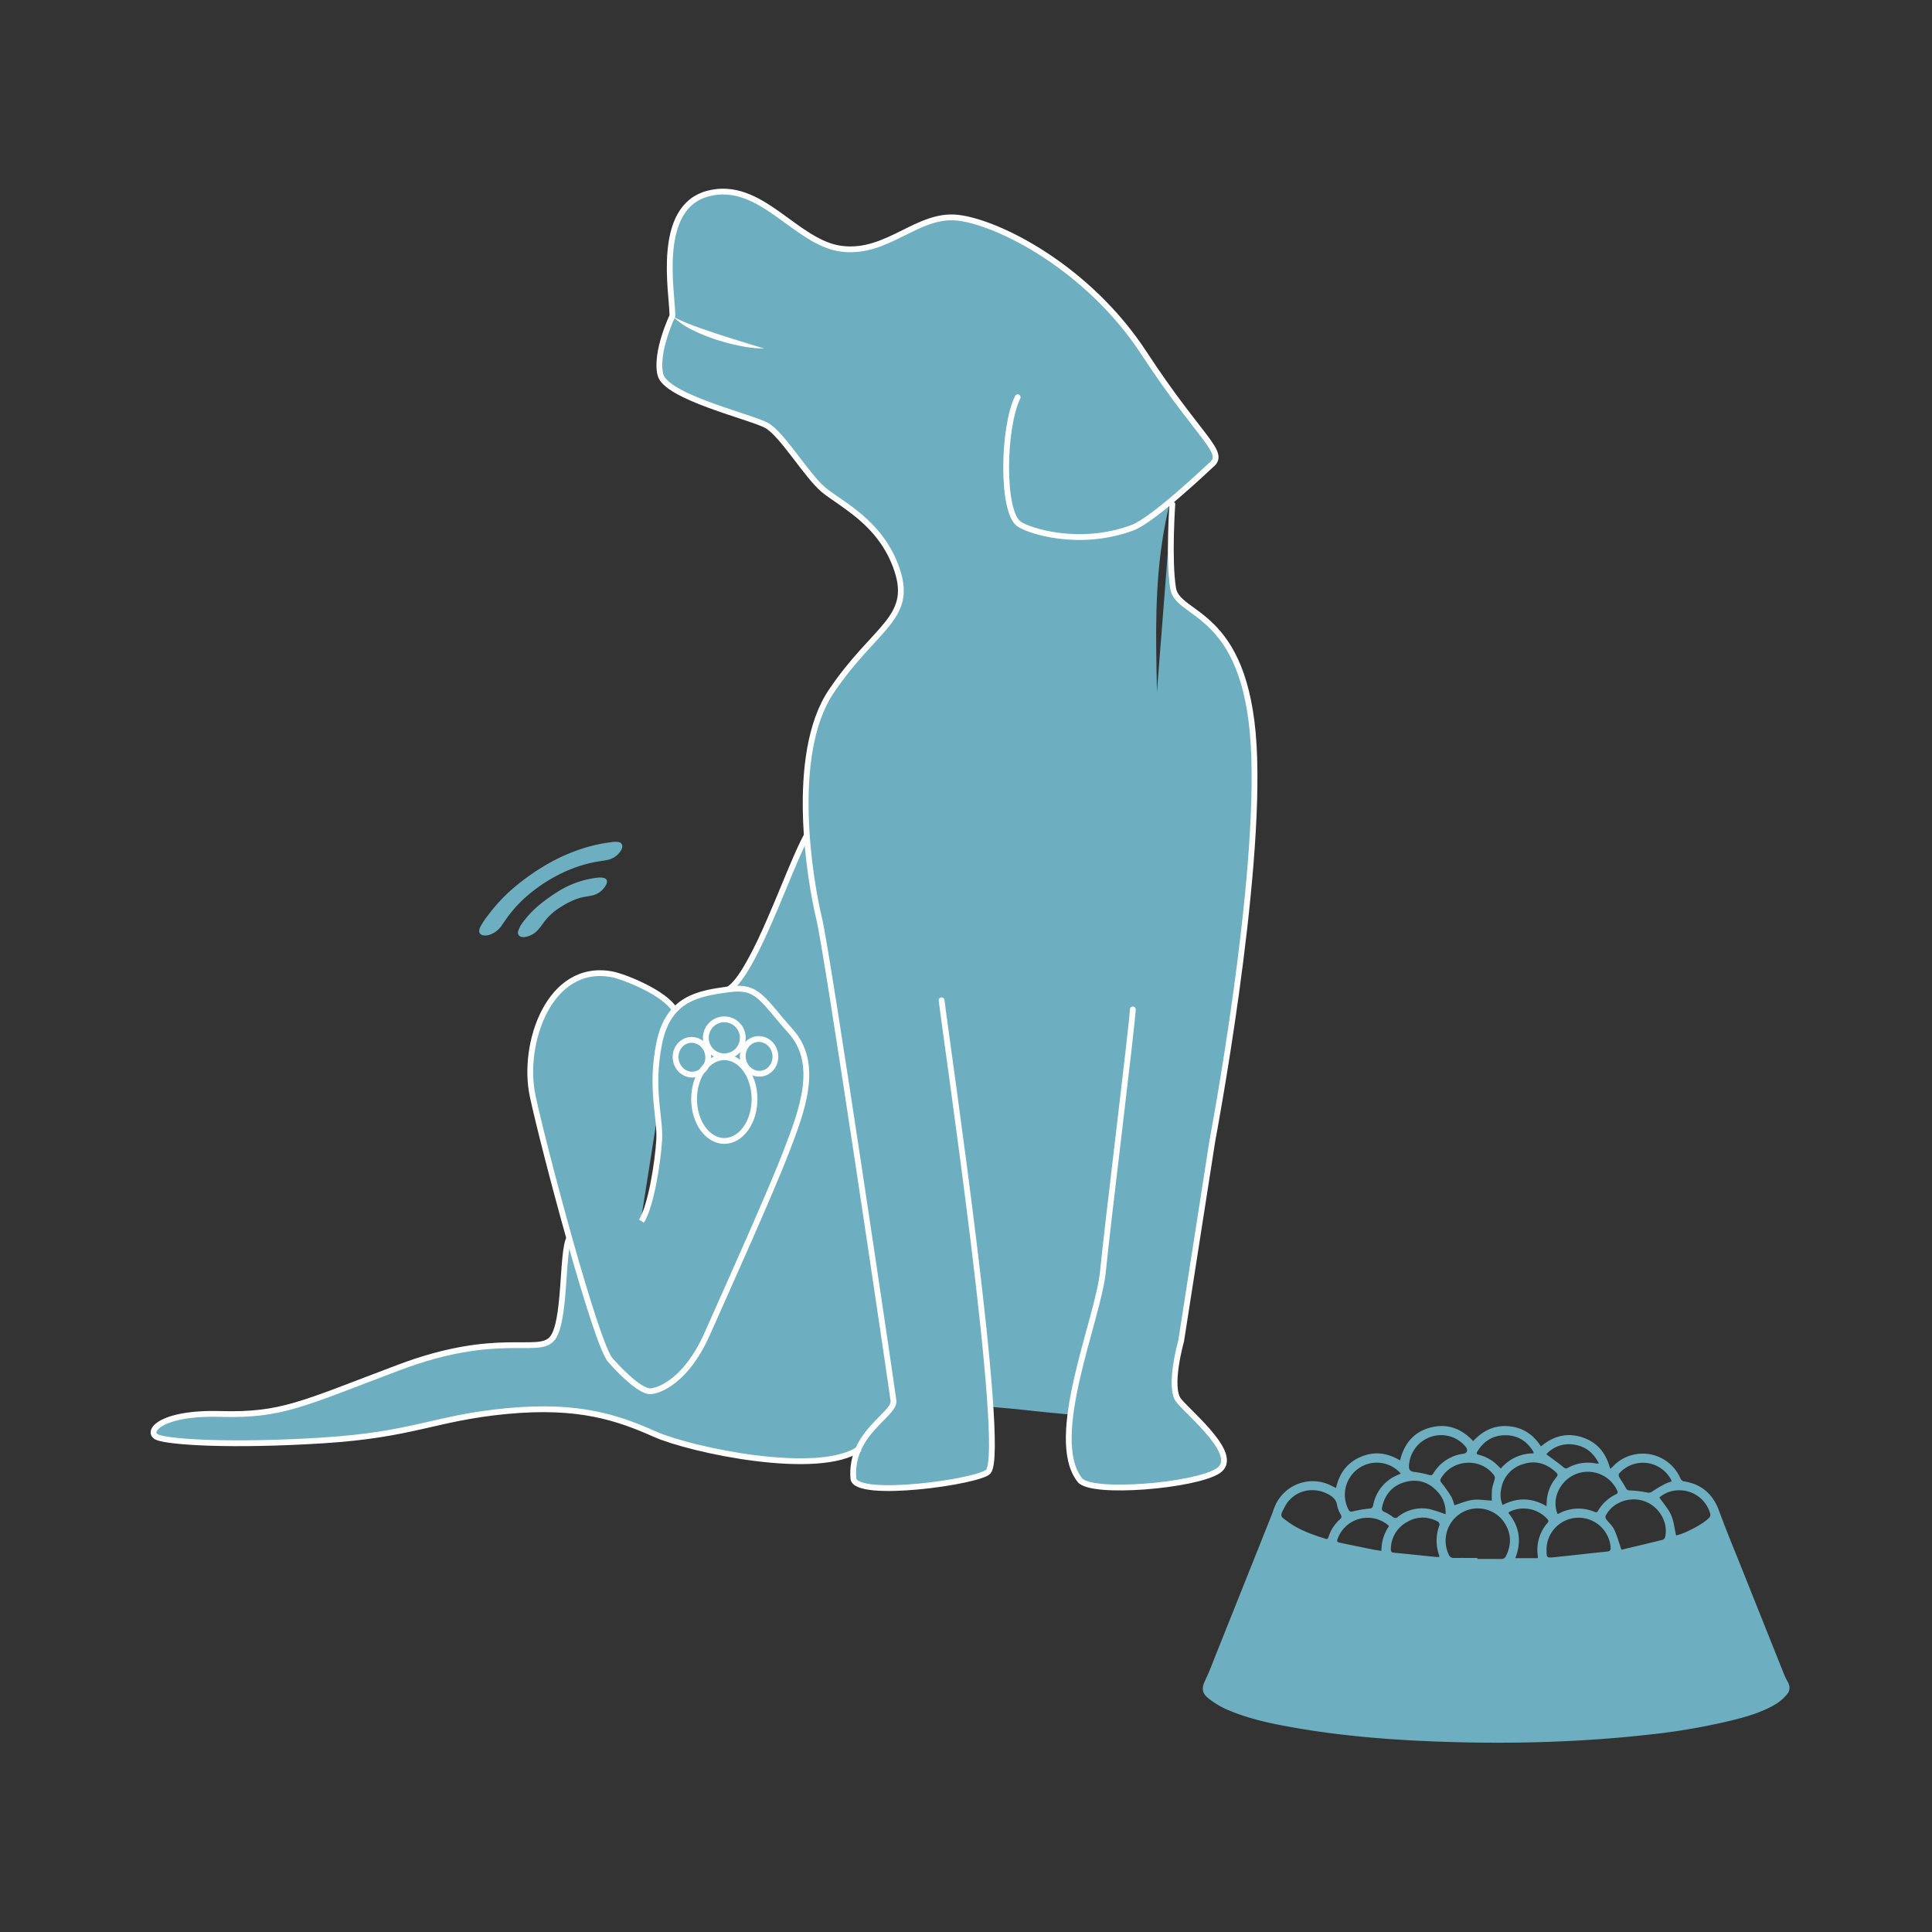<svg xmlns="http://www.w3.org/2000/svg" viewBox="0 0 1000 1000"><rect x="0" y="0" width="1000" height="1000" fill="#333333" stroke="none"/><defs><style>.cls-1{fill:#6dafc0;}.cls-2,.cls-4{fill:none;stroke:#fff;stroke-miterlimit:10;stroke-width:3px;}.cls-2{stroke-linecap:round;}.cls-3{fill:#fff;}</style></defs><g id="silhouette"><path class="cls-1" d="M606.39,261.2s-2,28.64.4,43.53,37.53,10.72,41.7,81-21.38,204.9-21.38,204.9L611,694.28s-6.85,24.24-1.19,31c6.6,7.85,32.17,28.59,20.25,36.33s-65.5,12.29-71.47,4.77c-17.28-21.75,9.53-83.39,11.91-107.82S585.35,533.46,586,522.74"/><path class="cls-1" d="M487,518c2.79,23.23,33.76,232.3,24.23,243.92-4.31,5.26-69,14.31-69.89,3.57-1.88-23.53,21.65-33.06,20.75-40.2S428.1,494.34,423.63,475.78,407.55,391.1,429.89,358,472.21,320.52,464,295.5s-31.66-32.59-37.91-42.12-21.68-28.47-29.72-32.93-52.27-14.74-54.95-26.36,6.26-30.38,6.26-30.38c0-11.91-8.94-56.14,18.46-63.28S411.42,126,435.25,129s39.31-18.47,60.16-16.09,67.31,25.62,96.49,70.29,42.89,51.23,34.55,57.78c-.56.44-29.7,28.37-40.8,32.46-27.57,10.14-53.79,1.5-58.67-2.08-8.94-6.56-8.34-49.44-.6-65.53"/><path class="cls-1" d="M347.79,164.08c11.62,8.49,37.53,15.19,47.36,16.53s27.28,7.6,33.29,12.51"/><path class="cls-1" d="M348.13,121.09c7.72,4.65,36.87,10.3,48,2l11.16-8.33"/><path class="cls-1" d="M331.61,632.34c4.91-7.6,8.48-30.38,9.2-42s-4.74-26.35,0-50,20.73-25.91,35.92-28,17,4.75,32.16,21.72,5.81,41.1-2.23,62.1-30.38,70.58-41.1,94.71-25,29.48-29.49,29.48-12.95-7.59-20.55-16.08-34.4-109.45-40.2-136.7,8.7-69.16,41.1-63c6.25,1.19,27.28,9.51,32.42,18.45"/><ellipse class="cls-1" cx="374.49" cy="569.12" rx="15.64" ry="21.67"/><ellipse class="cls-1" cx="392.52" cy="547" rx="8.44" ry="9" transform="translate(-69.09 56.9) rotate(-7.62)"/><ellipse class="cls-1" cx="357.75" cy="547.47" rx="8.44" ry="9" transform="translate(-69.46 52.29) rotate(-7.62)"/><circle class="cls-1" cx="374.49" cy="537.43" r="9.57"/><path class="cls-1" d="M294.24,641.14c-4,7.28-1.65,44.21-9.09,52.25s-28.3-4.47-78.93,14.59-60.75,25-92.62,24.13-39,9.82-32.17,12.21,37.83,4.46,85.18,1.49,57.78-11.62,95.31-15.19,57.77,3.57,76.54,11.91,88.84,20.23,109.89,5.36"/><path class="cls-1" d="M438.5,749.18c18.35-3.24,35.54-20.79,54.92-21.41s38.66,2.54,58,4.17c10,.85,20.8,1.07,29-4.61,8.51-5.87,12.08-16.54,14.58-26.57,24.51-98.4.84-207.3,3.92-303.17,1.78-55.69-7.76-106,15.17-164.51,3.38-8.65-1.89-18.83-6.73-26.77-10-16.45-31.5-20.85-50.55-23.69-14.5-2.17-32-3.19-40.92,8.46-6.37,8.36-5.47,19.94-4.9,30.44,2.06,38.24-4.6,77.41-22.65,111.18-6.68,12.5-12.06,26.62-22.82,35.83-50.77,43.45-58.49,107.3-98.08,158.19-11.07,14.24-35.6,124.45-17.25,163.65S425.06,751.55,438.5,749.18Z"/></g><g id="dog_bowl" data-name="dog bowl"><path id="dog_bowl-2" data-name="dog bowl" class="cls-1" d="M691.52,770.18c1.69-7.63,5.8-13.11,12.75-16.1s13.76-2.17,20.39,1.83c2.14-8.65,7.05-14.72,15.69-17s16,.4,22.16,7c5-5.39,10.92-8.32,18.29-7.71s12.76,4.26,16.8,10.45c6.38-5.38,13.47-7.27,21.32-4.71s12.41,8.16,14.5,16.34c.52-.45,1-.77,1.33-1.16a21.27,21.27,0,0,1,35,6,2.54,2.54,0,0,0,2.19,1.69c9,1.5,14.74,6.68,17.89,15.31,3.83,10.48,8.16,20.79,12.29,31.16q10.68,26.79,21.4,53.57a31.3,31.3,0,0,0,1.75,3.53c1.26,2.25,1.41,4.59-.28,6.53a24.62,24.62,0,0,1-5.55,4.95c-7.32,4.47-15.52,6.74-23.75,8.78a330.92,330.92,0,0,1-43.23,7.3c-36,4-72.18,4.82-108.39,3.5-24.48-.9-48.87-2.86-73-7-12.36-2.14-24.66-4.62-36.23-9.68a43.23,43.23,0,0,1-9.41-5.75c-3.51-2.79-3.48-5.51-1.52-9.49,2.07-4.23,3.67-8.69,5.42-13.07q14.37-35.93,28.71-71.88c.79-2,1.38-4.08,2.32-6a21.25,21.25,0,0,1,29.33-9.27Zm73.19,36.23v.51c4.06,0,8.12,0,12.18,0a2.56,2.56,0,0,0,2.66-1.62c3-6.19,2.67-12.15-1.31-17.78a16.58,16.58,0,0,0-21.93-4.39,16.79,16.79,0,0,0-6.47,21.46,2.75,2.75,0,0,0,2.88,1.82C756.71,806.36,760.71,806.41,764.71,806.41Zm74.54-4.27c6.9-1.64,14.2-3.36,21.48-5.17a2.27,2.27,0,0,0,1.16-1.53c1.67-7.54-3.17-15.77-10.81-18.44s-16.6.68-20,7.59a2.12,2.12,0,0,0,.32,1.78c1.33,1.82,3.18,3.36,4.12,5.35C837,794.85,837.9,798.26,839.25,802.14ZM679,771.3a15.85,15.85,0,0,0-14,8.61c-2.75,5.15-2.41,4.79,1.84,7.9,5.76,4.21,12.46,6.47,19.17,8.65,1.05.34,1.36-.1,1.65-1a20.52,20.52,0,0,1,6-9.17c.86-.75.81-1.35.33-2.3a16.2,16.2,0,0,1-1.9-4.8c-.37-2.8-2.08-4.31-4.24-5.58A17.34,17.34,0,0,0,679,771.3Zm121.51,30.91c0,4.08,0,4.19,4,3.79,9.13-.92,18.24-2,27.37-2.92,1.46-.15,1.87-.73,1.77-2.18a16.62,16.62,0,0,0-33.19,1.31Zm5.67-18.64a3.46,3.46,0,0,0,.65-.13,21.3,21.3,0,0,1,18.65-.84c1,.42,1.39-.13,1.81-.84a20.77,20.77,0,0,1,9-8.23c1.06-.52,1.22-1,.74-2.06A16.73,16.73,0,0,0,819.16,762C809,763.7,802.52,774.43,806.16,783.57Zm-5.7-4c0-.9.07-1.43.08-2A20.76,20.76,0,0,1,805,765.38c1.6-2.1,1.66-2.18-.38-4-4.79-4.16-10.29-5.52-16.33-3.54A16,16,0,0,0,777,770.82a13.43,13.43,0,0,0,.74,8.16C785.4,775,792.87,775.16,800.46,779.58Zm-28.28-2.87a41.88,41.88,0,0,1,.06-5.8c.27-2,1.1-3.89,1.51-5.87a2.58,2.58,0,0,0-.68-1.71c-7-9.06-21.44-8.05-27.23,1.87-.6,1-.35,1.56.36,2.45a64.19,64.19,0,0,1,5,7.12,21.94,21.94,0,0,1,1.56,4.37c3.19-1,6.23-2.36,9.4-2.77S768.64,776.55,772.18,776.71Zm-47.17-14a16.44,16.44,0,0,0-21.83-2.66,16.63,16.63,0,0,0-5.12,21.5c.57,1,1.09,1,2.13.75a57.25,57.25,0,0,1,8.41-1.42c1.42-.12,1.87-.47,2.15-1.84a21,21,0,0,1,12.36-15.45Zm23.19,21a15.43,15.43,0,0,0-3.91-11.32c-4.54-5.19-10.33-7.09-16.95-5.29s-10.58,6.39-12,13.11a1.78,1.78,0,0,0,1.18,2.36,21.77,21.77,0,0,1,4.3,2.53,1.85,1.85,0,0,0,2.74,0,20,20,0,0,1,16.34-4A74.78,74.78,0,0,1,748.2,783.79ZM745,805.88a4.74,4.74,0,0,0-.06-.79,22.28,22.28,0,0,1,.16-15.76,2,2,0,0,0-.81-1.73c-5.36-2.8-10.8-2.85-16,.19a16,16,0,0,0-8.39,14.08c-.05,1.18.34,1.69,1.57,1.8,7.24.7,14.46,1.47,21.69,2.2C743.66,805.93,744.25,805.88,745,805.88ZM729.29,758.7c-.08,2.24.7,2.9,2.83,3.18a51.4,51.4,0,0,1,7.48,1.53c1.13.32,1.63.28,2.28-.76a21.23,21.23,0,0,1,15.65-10.2,2.45,2.45,0,0,0,1.73-1.12,2.74,2.74,0,0,0-.41-2.19A16.42,16.42,0,0,0,741,743.57,16.65,16.65,0,0,0,729.29,758.7Zm138.22,36c4-.55,14.75-6.18,17.39-9.39a2.48,2.48,0,0,0,.29-1.92,16.56,16.56,0,0,0-17.88-11.92,15,15,0,0,0-8.43,3.63c2.17,3.16,4.7,5.91,6.11,9.14S866.71,791.13,867.51,794.67ZM795.89,806.5a3.84,3.84,0,0,0,.13-.79,21.16,21.16,0,0,1,5-17.5c.8-.92.35-1.43-.25-2.1a16.66,16.66,0,0,0-19.22-3.75,5.75,5.75,0,0,0-.86.69c5.93,7.17,6.95,15,3.62,23.45Zm-77-16.5a2.67,2.67,0,0,0-.31-.5,16.55,16.55,0,0,0-26.33,7.27c-.46,1.33.32,1.54,1.27,1.74,5.77,1.19,11.54,2.39,17.32,3.56,1.31.27,2.65.41,4.18.64A22.36,22.36,0,0,1,718.87,790Zm146.28-23.16a3.33,3.33,0,0,0-.14-.78A16.46,16.46,0,0,0,838,762.74a2,2,0,0,0,.09,1.77c1.08,1.91,2.41,3.68,3.4,5.63.56,1.12,1.17,1.26,2.31,1.32a57.1,57.1,0,0,1,8.46,1,3.41,3.41,0,0,0,3.16-.62,65.69,65.69,0,0,1,6.9-4A18,18,0,0,1,865.15,766.84Zm-71.41-14.56c0-.44,0-.65-.07-.78-3.18-5.49-7.92-8.53-14.28-8.63s-11.39,2.9-14.75,8.45c-.62,1-.34,1.41.8,1.69a20.74,20.74,0,0,1,10.06,5.85c.39.41.83.77,1.33,1.23A21.86,21.86,0,0,1,793.74,752.28Zm6.61.44c3,2.27,6,4.3,8.68,6.56.92.77,1.46,1.06,2.56.44a21.07,21.07,0,0,1,14.56-2.21,10.44,10.44,0,0,0,1.41,0c-2.79-5.63-7-8.92-12.9-9.77A15.89,15.89,0,0,0,800.35,752.72Z"/></g><g id="stroke"><path class="cls-2" d="M606.8,261s-2,28.64.4,43.54,37.52,10.72,41.69,81-21.37,204.9-21.37,204.9L611.37,694s-6.85,24.24-1.19,31c6.59,7.86,32.16,28.59,20.25,36.33s-65.51,12.29-71.48,4.77c-17.27-21.74,9.53-83.39,11.91-107.81s14.89-125.09,15.49-135.81"/><path class="cls-2" d="M487.37,517.73C490.15,541,521.13,750,511.6,761.64c-4.32,5.26-69,14.32-69.89,3.58-1.89-23.53,21.64-33.06,20.75-40.21S428.5,494.1,424,475.53,408,390.85,430.29,357.8s42.33-37.53,34.12-62.55-29.67-34.53-38.31-41.87-21.27-28.71-29.31-33.18-52.27-14.74-55-26.36,6.25-30.37,6.25-30.37c0-11.92-8.93-56.14,18.47-63.29s45.27,25.61,69.09,28.59,39.31-18.46,60.16-16.08,67.31,25.61,96.5,70.28,42.88,51.23,34.54,57.78c-.55.44-29.69,28.38-40.8,32.46-27.57,10.15-53.78,1.5-58.67-2.08-8.93-6.55-8.34-49.44-.6-65.52"/><path class="cls-3" d="M348.2,163.84a112.61,112.61,0,0,0,11.52,5c1,.35,2,.69,2.94,1.07l2.95,1c2,.68,3.93,1.37,5.93,2,7.94,2.6,15.9,5,24,7.5a65.36,65.36,0,0,1-12.64-1.43,104.4,104.4,0,0,1-12.3-3.22,89.36,89.36,0,0,1-11.82-4.78A42.8,42.8,0,0,1,348.2,163.84Z"/><path class="cls-4" d="M332,632.09c4.91-7.59,8.49-30.38,9.2-42s-4.73-26.36,0-50,20.73-25.91,35.92-28,17,4.74,32.16,21.72,5.81,41.1-2.23,62.09-30.38,70.59-41.1,94.71-25,29.49-29.48,29.49-13-7.6-20.55-16.09-34.4-109.45-40.21-136.7,8.7-69.16,41.1-63c6.25,1.2,27.28,9.52,32.43,18.45"/><path class="cls-4" d="M417.63,432.3c-9.83,17.87-27.1,71.3-40.5,79.79"/><ellipse class="cls-4" cx="374.9" cy="568.88" rx="15.64" ry="21.67"/><ellipse class="cls-4" cx="392.92" cy="546.76" rx="8.44" ry="9" transform="translate(-69.05 56.95) rotate(-7.62)"/><ellipse class="cls-4" cx="358.15" cy="547.22" rx="8.44" ry="9" transform="translate(-69.42 52.34) rotate(-7.62)"/><circle class="cls-4" cx="374.9" cy="537.18" r="9.57"/><path class="cls-4" d="M294.65,640.9c-4,7.27-1.66,44.2-9.1,52.24s-28.29-4.46-78.92,14.6-60.76,25-92.63,24.12-39,9.83-32.16,12.21,37.82,4.47,85.18,1.49,57.77-11.61,95.3-15.19,57.78,3.58,76.54,11.91S424,764.67,445,749.79"/></g><g id="itch"><g id="itch-2" data-name="itch"><path class="cls-1" d="M280.79,448.77c10.78-6.66,23.42-11.46,35.83-12.88a9.75,9.75,0,0,1,4.14.11c1.33.48,1.79,2.34.81,3.91a10.6,10.6,0,0,1-7.26,5.22c-2.05.43-4,.63-6,1a69,69,0,0,0-17.39,5.76,79.94,79.94,0,0,0-15.23,9.48,66.89,66.89,0,0,0-13.53,14.08c-.95,1.34-1.83,2.67-2.78,4-1.85,2.6-5.2,4.62-7.87,4.76-3,.15-4.25-1.58-3-4.22a38.66,38.66,0,0,1,4.12-6.29,90,90,0,0,1,11.21-12.38A116.87,116.87,0,0,1,280.79,448.77Z"/><path class="cls-1" d="M289.43,461.07a48.94,48.94,0,0,1,20.15-6.82,9.32,9.32,0,0,1,2.84.15c1.89.42,2.24,1.87,1.11,3.89a10.84,10.84,0,0,1-7.46,5.3c-1.13.25-2.23.4-3.35.59-4.45.76-8.8,2.88-13.12,5.7a30,30,0,0,0-8.3,7.75c-.87,1.24-1.8,2.48-2.84,3.69a11.43,11.43,0,0,1-7.13,3.7c-2.23.19-3.59-1-3.19-2.91a14.57,14.57,0,0,1,2.75-5.05C274.92,471.6,280.29,466.79,289.43,461.07Z"/></g></g></svg>